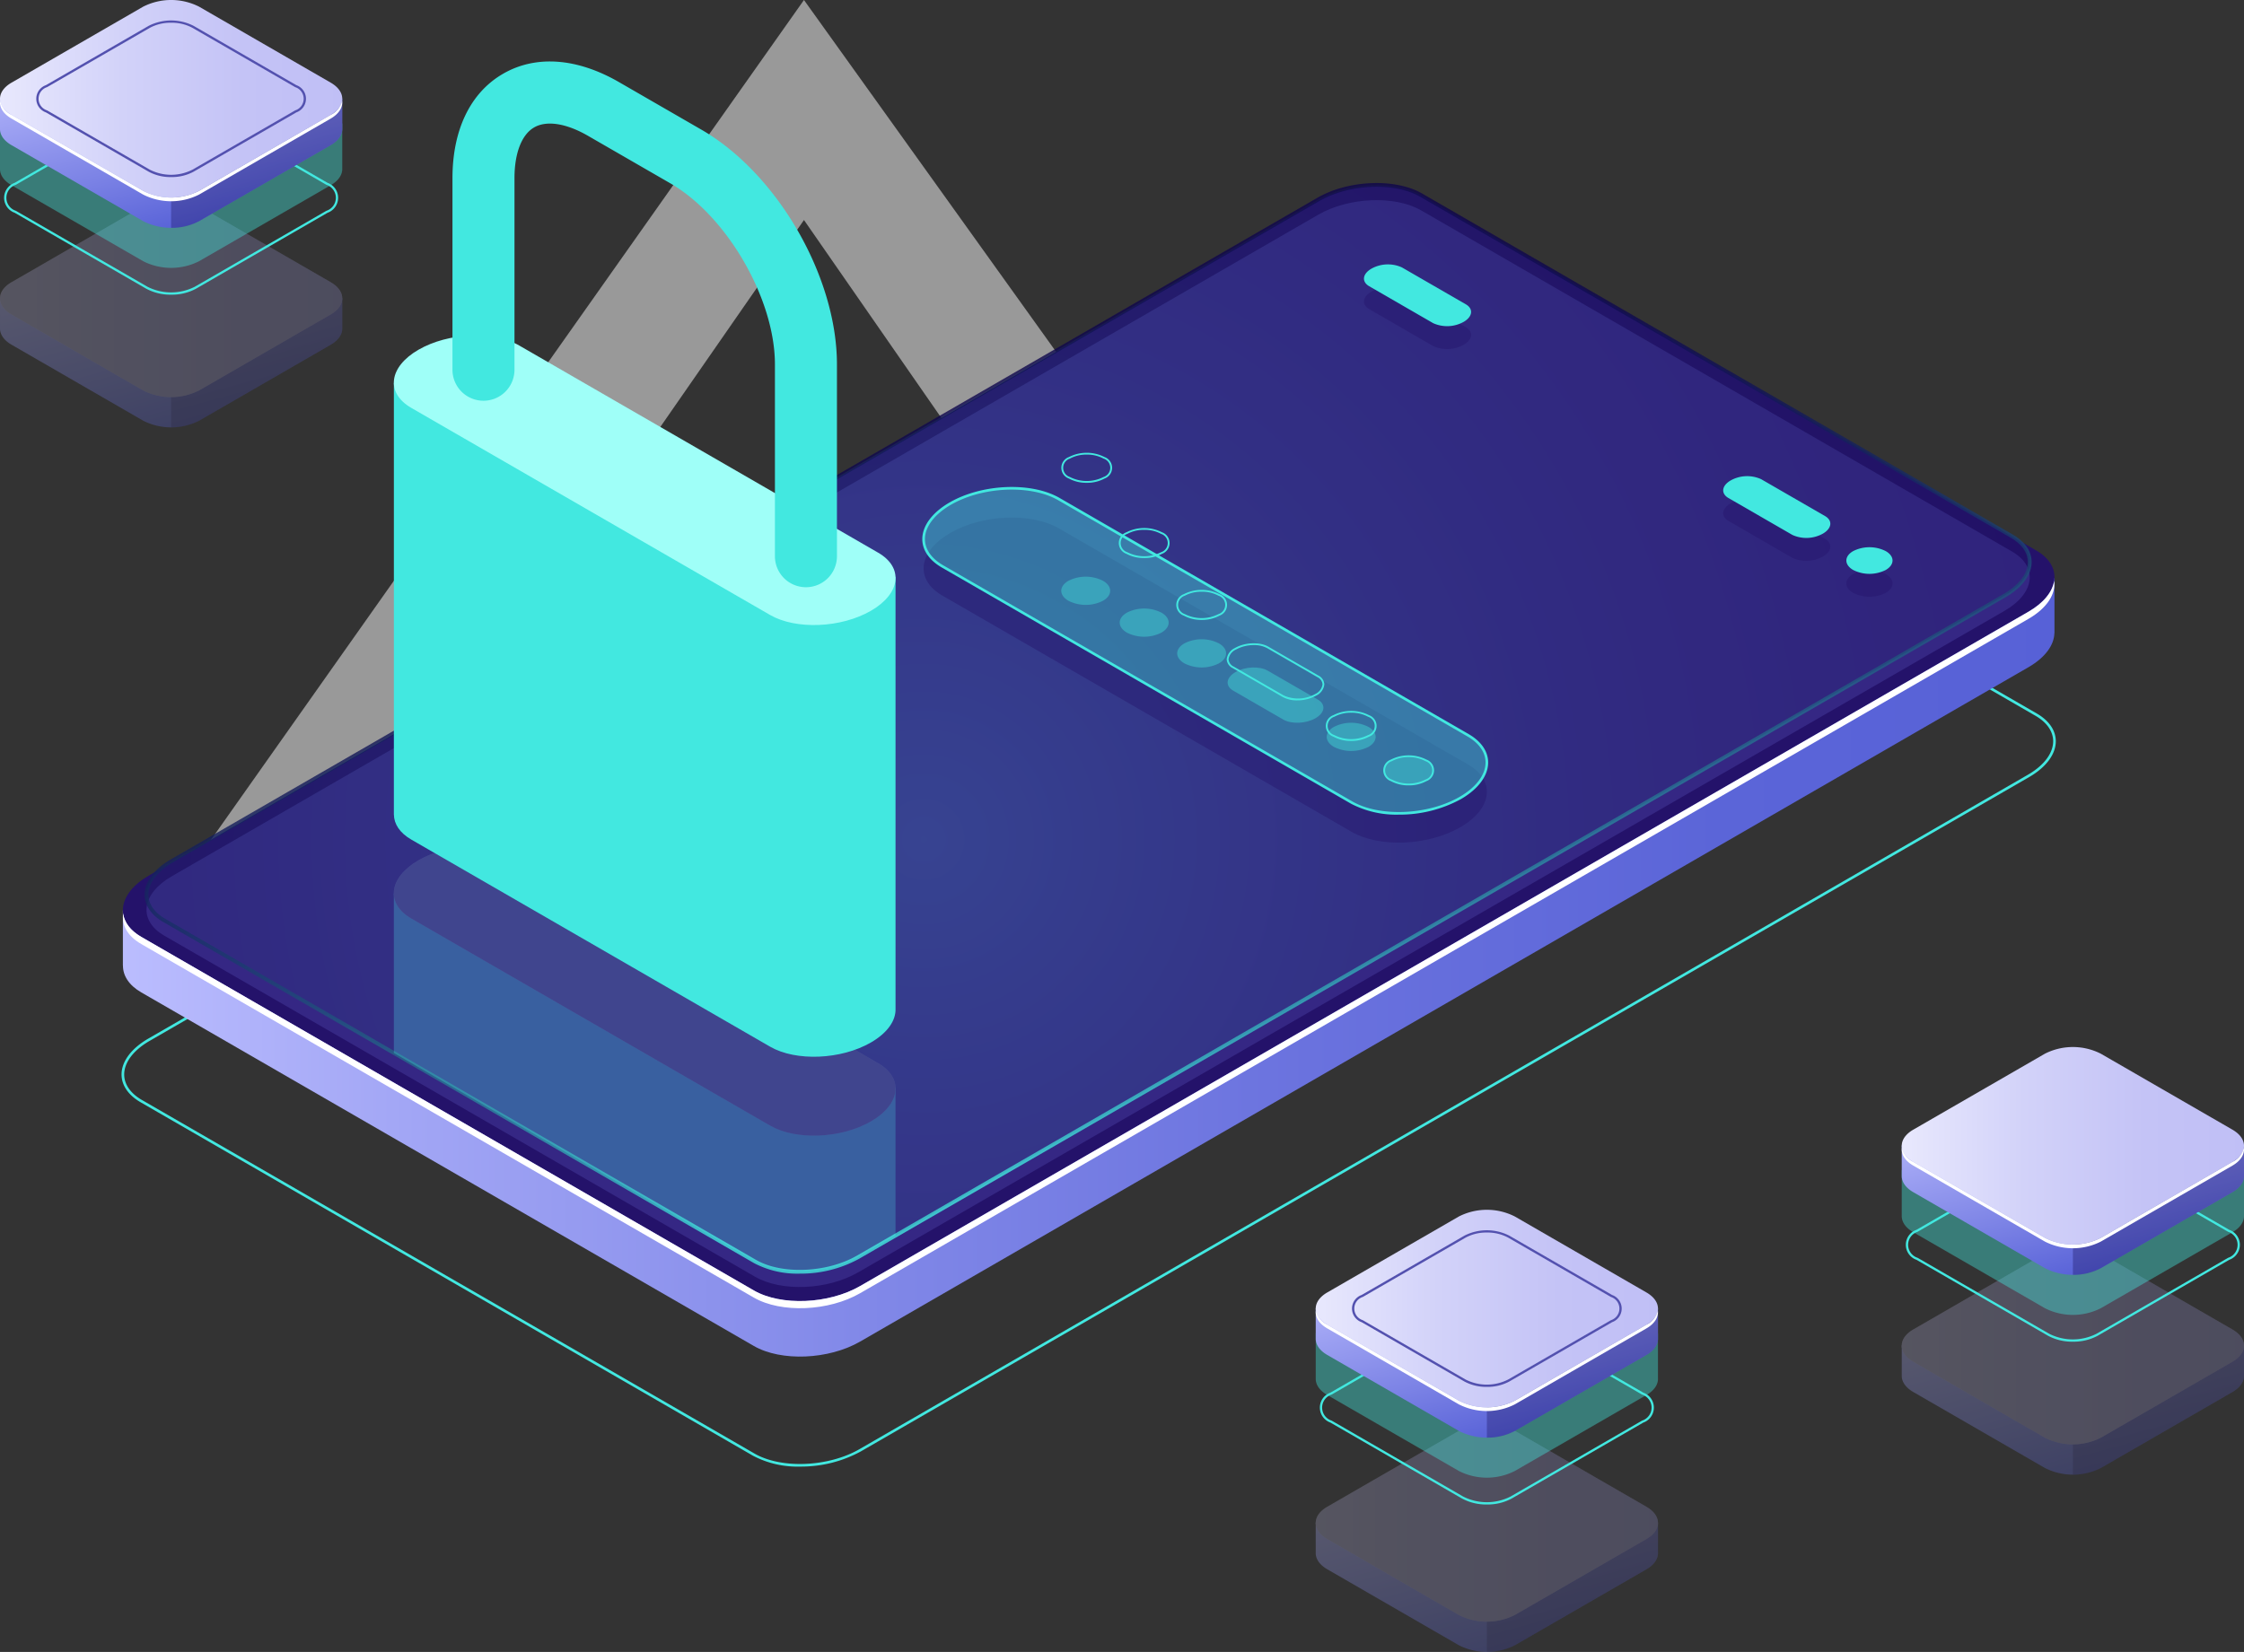 <svg xmlns="http://www.w3.org/2000/svg" xmlns:xlink="http://www.w3.org/1999/xlink" width="524.136" height="385.964" viewBox="0 0 524.136 385.964">
  <rect x="0" y="0" width="524.136" height="385.964" fill="#333333" stroke="none"/>
  <defs>
    <radialGradient id="radial-gradient" cx="0.35" cy="0.602" r="1.391" gradientTransform="translate(0.211) scale(0.577 1)" gradientUnits="objectBoundingBox">
      <stop offset="0" stop-color="#42e8e0"/>
      <stop offset="0.106" stop-color="#36b5bf"/>
      <stop offset="0.22" stop-color="#2c87a0"/>
      <stop offset="0.338" stop-color="#235f86"/>
      <stop offset="0.459" stop-color="#1b3e71"/>
      <stop offset="0.582" stop-color="#162560"/>
      <stop offset="0.711" stop-color="#121355"/>
      <stop offset="0.846" stop-color="#0f084e"/>
      <stop offset="1" stop-color="#0f054c"/>
    </radialGradient>
    <linearGradient id="linear-gradient" y1="0.5" x2="1" y2="0.5" gradientUnits="objectBoundingBox">
      <stop offset="0" stop-color="#bcbeff"/>
      <stop offset="0.151" stop-color="#a2a6f5"/>
      <stop offset="0.387" stop-color="#8188e8"/>
      <stop offset="0.612" stop-color="#6a72de"/>
      <stop offset="0.822" stop-color="#5b65d8"/>
      <stop offset="1" stop-color="#5761d7"/>
    </linearGradient>
    <linearGradient id="linear-gradient-2" x1="0.643" y1="0.828" x2="0.357" y2="0.172" gradientTransform="matrix(1, 0, 0, 1, 0, 0)" xlink:href="#radial-gradient"/>
    <clipPath id="clip-path">
      <path id="Path_695" data-name="Path 695" d="M404.532,354.579,266.548,274.892c-6.156-3.555-5.385-9.764,1.724-13.868L536.1,106.435c7.109-4.1,17.862-4.549,24.019-.995L698.1,185.127c6.156,3.555,5.384,9.764-1.725,13.868L428.552,353.585C421.443,357.689,410.688,358.134,404.532,354.579Z" transform="translate(-262.392 -103.04)" opacity="0.5" fill="url(#radial-gradient)" style="mix-blend-mode: lighten;isolation: isolate"/>
    </clipPath>
    <linearGradient id="linear-gradient-3" x1="0.099" y1="-0.384" x2="0.893" y2="0.768" gradientUnits="objectBoundingBox">
      <stop offset="0" stop-color="#bcbeff"/>
      <stop offset="0.227" stop-color="#aaadf7"/>
      <stop offset="0.68" stop-color="#7b82e5"/>
      <stop offset="1" stop-color="#5761d7"/>
    </linearGradient>
    <linearGradient id="linear-gradient-4" y1="0.5" x2="1" y2="0.5" gradientUnits="objectBoundingBox">
      <stop offset="0" stop-color="#e9e9fd"/>
      <stop offset="0.36" stop-color="#d2d2f9"/>
      <stop offset="0.706" stop-color="#c4c3f6"/>
      <stop offset="1" stop-color="#c0bff6"/>
    </linearGradient>
  </defs>
  <g id="HyarchisFavicon" transform="translate(16.086 -39.498)" opacity="0.5">
    <g id="Group_262" data-name="Group 262" transform="translate(17.498 39.498)">
      <g id="Shape_1_1_">
        <path id="Path_923" data-name="Path 923" d="M157.4,311.594,3.2,221.646,157.4,3.2l154.2,215.233ZM48.174,212.009,157.4,276.257,266.62,212.009,157.4,54.6Z" transform="translate(-3.2 -3.2)" fill="#fff"/>
      </g>
      <g id="Ellipse_2_copy_23_1_" transform="translate(89.948 163.834)">
        <g id="Ellipse_2_copy_23">
          <g id="Group_261" data-name="Group 261">
            <path id="Path_924" data-name="Path 924" d="M70.249,8.3,6,46.849,70.249,82.186,134.5,46.849Z" transform="translate(-6 -8.3)" fill="#fff"/>
          </g>
        </g>
      </g>
    </g>
  </g>
  <g id="Group_226" data-name="Group 226" transform="translate(-1096.373)">
    <g id="Group_185" data-name="Group 185" transform="translate(1124.765 81.574)">
      <path id="Path_686" data-name="Path 686" d="M417.106,388.808a22.3,22.3,0,0,1-10.932-2.51L263.091,303.689c-2.869-1.658-4.45-3.963-4.45-6.493,0-3.034,2.272-6.086,6.231-8.374L537.763,131.268c7.42-4.282,18.694-4.743,25.13-1.029L705.977,212.85c2.869,1.657,4.45,3.962,4.45,6.49,0,3.037-2.272,6.088-6.232,8.376L431.306,385.269A29.188,29.188,0,0,1,417.106,388.808Zm-10.623-3.045c6.267,3.618,17.263,3.155,24.515-1.029L703.887,227.181c3.764-2.173,5.923-5.031,5.923-7.841,0-2.3-1.47-4.414-4.14-5.957L562.585,130.774c-6.268-3.618-17.264-3.155-24.515,1.029L265.181,289.356c-3.764,2.174-5.923,5.031-5.923,7.839,0,2.3,1.47,4.417,4.14,5.959Z" transform="translate(-258.641 -127.729)" fill="#42e8e0"/>
    </g>
    <g id="Group_186" data-name="Group 186" transform="translate(1125.073 43.498)">
      <path id="Path_687" data-name="Path 687" d="M710.008,187.855l-20.553,3.539L562.629,118.172c-6.361-3.674-17.475-3.214-24.822,1.029L295.175,259.283l-36.333,6.257,0,12.881.017,0c-.017,2.348,1.379,4.594,4.279,6.268L406.218,367.3c6.363,3.674,17.477,3.214,24.824-1.029L703.931,208.714c3.955-2.283,5.993-5.2,6.057-7.973l.02,0Z" transform="translate(-258.839 -96.324)" fill="url(#linear-gradient)"/>
      <path id="Path_688" data-name="Path 688" d="M406.218,361.233,263.135,278.624c-6.363-3.674-5.564-10.09,1.783-14.331L537.806,106.739c7.347-4.241,18.461-4.7,24.822-1.029L705.714,188.32c6.361,3.673,5.564,10.09-1.783,14.331L431.042,360.2C423.7,364.446,412.581,364.906,406.218,361.233Z" transform="translate(-258.839 -103.23)" fill="#24126a"/>
      <path id="Path_689" data-name="Path 689" d="M703.928,169.778,431.038,327.331c-7.347,4.241-18.461,4.7-24.824,1.029L263.131,245.751c-2.552-1.473-3.932-3.39-4.22-5.429-.395,2.645.979,5.228,4.22,7.1l143.083,82.609c6.363,3.674,17.477,3.214,24.824-1.029L703.928,171.449c4.4-2.54,6.431-5.859,6-8.9C709.551,165.093,707.532,167.7,703.928,169.778Z" transform="translate(-258.835 -70.357)" fill="#fff"/>
      <path id="Path_690" data-name="Path 690" d="M404.532,356.868,266.548,277.181c-6.156-3.554-5.385-9.764,1.724-13.868L536.1,108.724c7.109-4.1,17.862-4.549,24.019-.995L698.1,187.416c6.156,3.554,5.384,9.764-1.725,13.868L428.552,355.874C421.443,359.977,410.688,360.423,404.532,356.868Z" transform="translate(-256.87 -102.067)" fill="#453c9e" opacity="0.51"/>
    </g>
    <g id="Group_187" data-name="Group 187" transform="translate(1130.151 42.767)">
      <path id="Path_691" data-name="Path 691" d="M415.119,357.568a21.721,21.721,0,0,1-10.651-2.448L266.484,275.432c-2.824-1.63-4.378-3.907-4.378-6.41,0-2.99,2.224-5.991,6.1-8.23L536.035,106.2c7.221-4.172,18.2-4.614,24.465-.995L698.485,184.9c2.824,1.63,4.378,3.907,4.378,6.41,0,2.99-2.224,5.99-6.1,8.229L428.933,354.125A28.391,28.391,0,0,1,415.119,357.568Zm-10.207-3.219c6.024,3.478,16.6,3.032,23.576-.995L696.316,198.765c3.6-2.075,5.659-4.795,5.659-7.459,0-2.173-1.4-4.175-3.934-5.639L560.055,105.98c-6.026-3.48-16.6-3.034-23.574.995L268.652,261.564c-3.6,2.075-5.657,4.795-5.657,7.459,0,2.171,1.4,4.173,3.934,5.639Z" transform="translate(-262.106 -102.76)" opacity="0.8" fill="url(#linear-gradient-2)" style="mix-blend-mode: lighten;isolation: isolate"/>
    </g>
    <g id="Group_189" data-name="Group 189" transform="translate(1130.594 43.201)" opacity="0.3">
      <path id="Path_692" data-name="Path 692" d="M404.532,354.579,266.548,274.892c-6.156-3.555-5.385-9.764,1.724-13.868L536.1,106.435c7.109-4.1,17.862-4.549,24.019-.995L698.1,185.127c6.156,3.555,5.384,9.764-1.725,13.868L428.552,353.585C421.443,357.689,410.688,358.134,404.532,354.579Z" transform="translate(-262.392 -103.04)" opacity="0.5" fill="url(#radial-gradient)" style="mix-blend-mode: lighten;isolation: isolate"/>
      <g id="Group_188" data-name="Group 188" transform="translate(0 0)" clip-path="url(#clip-path)">
        <path id="Path_693" data-name="Path 693" d="M299.565,209.562v100.87l.006,0c.028,2.185,1.357,4.269,4.061,5.831l83.814,48.39c6.032,3.483,16.569,3.046,23.535-.976h0c3.907-2.255,5.859-5.16,5.757-7.889h0V254.9Z" transform="translate(-241.79 -44.004)" fill="#42e8e0"/>
        <path id="Path_694" data-name="Path 694" d="M387.448,267.737l-83.814-48.389c-6.032-3.483-5.277-9.568,1.689-13.588h0c6.966-4.022,17.5-4.459,23.537-.976l83.814,48.389c6.032,3.483,5.275,9.568-1.691,13.59h0C404.017,270.783,393.48,271.22,387.448,267.737Z" transform="translate(-241.792 -47.956)" fill="#9ffff8"/>
      </g>
    </g>
    <path id="Path_696" data-name="Path 696" d="M387.448,267.737l-83.814-48.389c-6.032-3.483-5.277-9.568,1.689-13.588h0c6.966-4.022,17.5-4.459,23.537-.976l83.814,48.389c6.032,3.483,5.275,9.568-1.691,13.59h0C404.017,270.783,393.48,271.22,387.448,267.737Z" transform="translate(888.803 -4.754)" fill="#24126a" opacity="0.4"/>
    <g id="Group_191" data-name="Group 191" transform="translate(1188.365 14.363)">
      <path id="Path_697" data-name="Path 697" d="M299.565,132.8v100.87l.006,0c.028,2.187,1.357,4.271,4.061,5.831l83.814,48.39c6.032,3.483,16.569,3.046,23.535-.976h0c3.907-2.255,5.859-5.158,5.757-7.889h0V178.139Z" transform="translate(-299.56 -57.706)" fill="#42e8e0"/>
      <path id="Path_698" data-name="Path 698" d="M387.448,190.98l-83.814-48.39c-6.032-3.483-5.277-9.566,1.689-13.588h0c6.966-4.022,17.5-4.459,23.537-.976l83.814,48.39c6.032,3.483,5.275,9.566-1.691,13.588h0C404.017,194.026,393.48,194.463,387.448,190.98Z" transform="translate(-299.562 -61.657)" fill="#9ffff8"/>
      <g id="Group_190" data-name="Group 190" transform="translate(13.69 0)">
        <path id="Path_699" data-name="Path 699" d="M390.933,207.32a7.243,7.243,0,0,1-7.244-7.243V155.259c0-15.284-11.183-34.654-24.421-42.3l-19.233-11.1c-5.081-2.934-9.669-3.649-12.586-1.966s-4.593,6.016-4.593,11.882v44.817a7.243,7.243,0,0,1-14.485,0V111.774c0-11.346,4.2-20.02,11.834-24.426s17.247-3.708,27.074,1.965l19.232,11.1c17.757,10.252,31.665,34.342,31.665,54.843v44.819A7.242,7.242,0,0,1,390.933,207.32Z" transform="translate(-308.37 -84.485)" fill="#42e8e0"/>
      </g>
    </g>
    <g id="Group_193" data-name="Group 193" transform="translate(1311.798 105.786)">
      <path id="Path_700" data-name="Path 700" d="M479.128,226.461l-95.556-55.168c-6.507-3.758-5.692-10.32,1.823-14.659h0c7.515-4.338,18.882-4.809,25.39-1.052l95.556,55.17c6.508,3.757,5.692,10.32-1.823,14.658h0C497,229.748,485.636,230.219,479.128,226.461Z" transform="translate(-378.871 -137.911)" fill="#24126a" opacity="0.4"/>
      <path id="Path_701" data-name="Path 701" d="M479.128,222.06l-95.556-55.168c-6.507-3.758-5.692-10.321,1.823-14.659h0c7.515-4.338,18.882-4.81,25.39-1.052l95.556,55.168c6.508,3.758,5.692,10.32-1.823,14.659h0C497,225.346,485.636,225.817,479.128,222.06Z" transform="translate(-378.871 -140.35)" fill="#42e8e0" opacity="0.4"/>
      <path id="Path_702" data-name="Path 702" d="M490.262,225a22.794,22.794,0,0,1-11.178-2.569l-95.556-55.17c-2.931-1.693-4.548-4.047-4.548-6.632,0-3.1,2.322-6.223,6.371-8.561,7.588-4.381,19.115-4.854,25.7-1.052L506.6,206.188c2.933,1.694,4.548,4.05,4.548,6.635,0,3.1-2.322,6.221-6.371,8.559A29.86,29.86,0,0,1,490.262,225Zm-10.87-3.1c6.413,3.7,17.665,3.233,25.082-1.052,3.851-2.224,6.061-5.149,6.061-8.024,0-2.356-1.5-4.523-4.238-6.1l-95.556-55.168c-6.41-3.7-17.662-3.23-25.082,1.051-3.853,2.226-6.061,5.151-6.061,8.027,0,2.353,1.506,4.52,4.24,6.1Z" transform="translate(-378.981 -140.457)" fill="#42e8e0"/>
      <g id="Group_192" data-name="Group 192" transform="translate(32.456 0)">
        <path id="Path_703" data-name="Path 703" d="M458.149,194.557a8.926,8.926,0,0,1-8.079,0c-2.232-1.288-2.232-3.376,0-4.664a8.926,8.926,0,0,1,8.079,0C460.379,191.181,460.379,193.27,458.149,194.557Z" transform="translate(-372.967 -118.025)" fill="#42e8e0" opacity="0.4"/>
        <path id="Path_704" data-name="Path 704" d="M454.186,195.808a8.483,8.483,0,0,1-4.148-.99,2.671,2.671,0,0,1,0-5.037,9.185,9.185,0,0,1,8.295,0,2.671,2.671,0,0,1,0,5.037A8.477,8.477,0,0,1,454.186,195.808Zm0-6.593a8.036,8.036,0,0,0-3.932.939,2.253,2.253,0,0,0,0,4.291,8.689,8.689,0,0,0,7.864,0,2.253,2.253,0,0,0,0-4.291A8.04,8.04,0,0,0,454.186,189.215Z" transform="translate(-373.044 -118.1)" fill="#42e8e0"/>
        <path id="Path_705" data-name="Path 705" d="M449.511,189.525a8.926,8.926,0,0,1-8.079,0c-2.23-1.287-2.23-3.376,0-4.664a8.925,8.925,0,0,1,8.079,0C451.743,186.149,451.743,188.238,449.511,189.525Z" transform="translate(-377.753 -120.814)" fill="#42e8e0" opacity="0.4"/>
        <path id="Path_706" data-name="Path 706" d="M445.55,189.129a8.479,8.479,0,0,1-4.148-.99,2.671,2.671,0,0,1,0-5.037,9.176,9.176,0,0,1,8.295,0,2.671,2.671,0,0,1,0,5.037h0A8.481,8.481,0,0,1,445.55,189.129Zm0-6.595a8.023,8.023,0,0,0-3.932.94,2.252,2.252,0,0,0,0,4.29,8.7,8.7,0,0,0,7.863,0h0a2.252,2.252,0,0,0,0-4.29A8.019,8.019,0,0,0,445.549,182.534Z" transform="translate(-377.83 -121.803)" fill="#42e8e0"/>
        <path id="Path_707" data-name="Path 707" d="M423.078,170.936a8.5,8.5,0,0,1-4.148-.99,2.673,2.673,0,0,1,0-5.039,9.2,9.2,0,0,1,8.295,0,2.672,2.672,0,0,1,0,5.039h0A8.49,8.49,0,0,1,423.078,170.936Zm0-6.593a8.048,8.048,0,0,0-3.932.937,2.254,2.254,0,0,0,0,4.293,8.7,8.7,0,0,0,7.864,0h0a2.254,2.254,0,0,0,0-4.293A8.056,8.056,0,0,0,423.078,164.343Z" transform="translate(-390.284 -131.884)" fill="#42e8e0"/>
        <path id="Path_708" data-name="Path 708" d="M427.04,176.97a8.926,8.926,0,0,1-8.079,0c-2.23-1.288-2.232-3.377,0-4.664a8.926,8.926,0,0,1,8.079,0C429.271,173.592,429.271,175.681,427.04,176.97Z" transform="translate(-390.207 -127.772)" fill="#42e8e0" opacity="0.4"/>
        <path id="Path_709" data-name="Path 709" d="M414.442,161.636a8.5,8.5,0,0,1-4.148-.988,2.672,2.672,0,0,1,0-5.039,9.185,9.185,0,0,1,8.295,0,2.672,2.672,0,0,1,0,5.039A8.494,8.494,0,0,1,414.442,161.636Zm0-6.593a8.013,8.013,0,0,0-3.931.94,2.252,2.252,0,0,0,0,4.29,8.685,8.685,0,0,0,7.863,0h0a2.252,2.252,0,0,0,0-4.29A8.014,8.014,0,0,0,414.441,155.043Z" transform="translate(-395.07 -137.038)" fill="#42e8e0"/>
        <path id="Path_710" data-name="Path 710" d="M418.4,172.349a8.929,8.929,0,0,1-8.08,0c-2.23-1.287-2.23-3.376,0-4.664a8.935,8.935,0,0,1,8.079,0C420.635,168.974,420.635,171.062,418.4,172.349Z" transform="translate(-394.994 -130.332)" fill="#42e8e0" opacity="0.4"/>
        <path id="Path_711" data-name="Path 711" d="M405.805,150.326a8.5,8.5,0,0,1-4.148-.99,2.671,2.671,0,0,1,0-5.037,9.176,9.176,0,0,1,8.295,0,2.671,2.671,0,0,1,0,5.037h0A8.49,8.49,0,0,1,405.805,150.326Zm0-6.593a8.035,8.035,0,0,0-3.932.939,2.253,2.253,0,0,0,0,4.291,8.7,8.7,0,0,0,7.864,0h0a2.253,2.253,0,0,0,0-4.291A8.039,8.039,0,0,0,405.805,143.733Z" transform="translate(-399.857 -143.308)" fill="#42e8e0"/>
        <path id="Path_712" data-name="Path 712" d="M409.617,167.563a8.935,8.935,0,0,1-8.079,0c-2.232-1.288-2.232-3.377,0-4.664a8.929,8.929,0,0,1,8.08,0C411.847,164.185,411.847,166.274,409.617,167.563Z" transform="translate(-399.864 -132.986)" fill="#42e8e0" opacity="0.4"/>
        <path id="Path_713" data-name="Path 713" d="M434.25,176.337l11.686,6.747c1.932,1.116,1.689,3.063-.541,4.352h0c-2.232,1.288-5.606,1.428-7.538.312L426.171,181c-1.932-1.116-1.691-3.063.541-4.352h0C428.942,175.361,432.318,175.221,434.25,176.337Z" transform="translate(-386.007 -125.42)" fill="#42e8e0" opacity="0.4"/>
        <path id="Path_714" data-name="Path 714" d="M441.207,185.285a6.909,6.909,0,0,1-3.382-.777l-11.686-6.748a2.456,2.456,0,0,1-1.411-2.075,3.325,3.325,0,0,1,1.952-2.65c2.289-1.32,5.765-1.459,7.754-.312l11.686,6.748a2.451,2.451,0,0,1,1.411,2.076,3.325,3.325,0,0,1-1.952,2.648A8.994,8.994,0,0,1,441.207,185.285Zm-10.152-12.915a8.567,8.567,0,0,0-4.159,1.038,2.921,2.921,0,0,0-1.738,2.277,2.044,2.044,0,0,0,1.2,1.7l11.686,6.748a8.147,8.147,0,0,0,7.322-.314,2.921,2.921,0,0,0,1.739-2.274,2.05,2.05,0,0,0-1.2-1.7l-11.686-6.748A6.463,6.463,0,0,0,431.055,172.369Z" transform="translate(-386.084 -127.436)" fill="#42e8e0"/>
      </g>
    </g>
    <g id="Group_217" data-name="Group 217" transform="translate(1096.373 46.626)" opacity="0.3">
      <path id="Path_742" data-name="Path 742" d="M320.315,127.643v-6.966l-1.927-1.071c-.544,3.287-4.412,5.452-7.648,5.9l-22.028,12.883-9.614,3.471-30.686-15.836.709-.409c-2.622-1.225-4.035-4.029-5.454-6.585l-2.066,1.232-1.228.345v7.145h0c0,1.365.9,2.729,2.7,3.767l30.744,17.751a14.45,14.45,0,0,0,13.055,0l30.744-17.749c1.77-1.023,2.67-2.361,2.7-3.7,0-.059,0-.12,0-.179Z" transform="translate(-240.373 -97.601)" fill="url(#linear-gradient-3)"/>
      <path id="Path_743" data-name="Path 743" d="M296.487,125.272l-22.028,12.883-8.368,3.021v9.418a13.358,13.358,0,0,0,6.528-1.559l30.744-17.749c1.77-1.023,2.67-2.361,2.7-3.7,0-.059,0-.12,0-.179l0,0V120.44l-1.761-.979h-.185C303.516,122.7,299.691,124.826,296.487,125.272Z" transform="translate(-226.12 -97.364)" fill="#0f054c" opacity="0.3"/>
      <g id="Group_215" data-name="Group 215" transform="translate(0 0)">
        <path id="Path_744" data-name="Path 744" d="M273.816,149.838l-30.744-17.749c-3.6-2.078-3.6-5.46,0-7.538L273.815,106.8a14.453,14.453,0,0,1,13.057,0l30.744,17.749c3.6,2.078,3.6,5.46,0,7.538l-30.744,17.749A14.44,14.44,0,0,1,273.816,149.838Z" transform="translate(-240.373 -105.243)" fill="url(#linear-gradient-4)"/>
      </g>
      <g id="Group_216" data-name="Group 216" transform="translate(0 0)" opacity="0.3">
        <path id="Path_745" data-name="Path 745" d="M273.816,149.838l-30.744-17.749c-3.6-2.078-3.6-5.46,0-7.538L273.815,106.8a14.453,14.453,0,0,1,13.057,0l30.744,17.749c3.6,2.078,3.6,5.46,0,7.538l-30.744,17.749A14.44,14.44,0,0,1,273.816,149.838Z" transform="translate(-240.373 -105.243)" fill="#0f054c"/>
      </g>
    </g>
    <g id="Group_225" data-name="Group 225" transform="translate(1096.373)">
      <g id="Group_224" data-name="Group 224" transform="translate(0 0)">
        <path id="Path_746" data-name="Path 746" d="M280,135.682a11.857,11.857,0,0,1-5.794-1.383L243.466,116.55a3.714,3.714,0,0,1,0-7L274.207,91.8a12.823,12.823,0,0,1,11.588,0l30.744,17.749a3.715,3.715,0,0,1,0,7L285.8,134.3A11.853,11.853,0,0,1,280,135.682Zm0-44.738a11.284,11.284,0,0,0-5.524,1.321l-30.744,17.749a3.189,3.189,0,0,0,0,6.068l30.744,17.749a12.221,12.221,0,0,0,11.052,0l30.742-17.749a3.189,3.189,0,0,0,0-6.068L285.528,92.265A11.309,11.309,0,0,0,280,90.944Z" transform="translate(-240.032 -66.836)" fill="#42e8e0"/>
        <g id="Group_223" data-name="Group 223">
          <path id="Path_747" data-name="Path 747" d="M320.315,104.935V94.406l-1.927-1.071c-.544,3.287-4.412,5.452-7.648,5.9l-22.028,12.883-9.614,3.471L248.411,99.756l.709-.409c-2.622-1.225-4.035-4.029-5.454-6.585L241.6,93.994l-1.228.345v10.705h0c0,1.365.9,2.731,2.7,3.769l30.744,17.751a14.45,14.45,0,0,0,13.055,0l30.744-17.749c1.77-1.023,2.67-2.361,2.7-3.7,0-.059,0-.12,0-.179Z" transform="translate(-240.373 -65.534)" fill="#42e8e0" opacity="0.4"/>
          <g id="Group_222" data-name="Group 222">
            <g id="Group_221" data-name="Group 221">
              <path id="Path_748" data-name="Path 748" d="M320.315,97.643V90.677l-1.927-1.071c-.544,3.287-4.412,5.452-7.648,5.9l-22.028,12.883-9.614,3.471L248.411,96.027l.709-.409c-2.622-1.225-4.035-4.029-5.454-6.585L241.6,90.265l-1.228.345v7.145h0c0,1.365.9,2.729,2.7,3.767l30.744,17.751a14.45,14.45,0,0,0,13.055,0l30.744-17.749c1.77-1.023,2.67-2.361,2.7-3.7,0-.059,0-.12,0-.179Z" transform="translate(-240.373 -67.601)" fill="url(#linear-gradient-3)"/>
              <path id="Path_749" data-name="Path 749" d="M296.487,95.272l-22.028,12.883-8.368,3.021v9.419a13.359,13.359,0,0,0,6.528-1.559l30.744-17.749c1.77-1.023,2.67-2.361,2.7-3.7,0-.059,0-.12,0-.179l0,0V90.44l-1.761-.979h-.185C303.516,92.7,299.691,94.826,296.487,95.272Z" transform="translate(-226.12 -67.364)" fill="#0f054c" opacity="0.3"/>
              <g id="Group_218" data-name="Group 218">
                <path id="Path_750" data-name="Path 750" d="M273.816,119.838l-30.744-17.749c-3.6-2.078-3.6-5.46,0-7.538L273.815,76.8a14.453,14.453,0,0,1,13.057,0l30.744,17.749c3.6,2.078,3.6,5.46,0,7.538l-30.744,17.749A14.44,14.44,0,0,1,273.816,119.838Z" transform="translate(-240.373 -75.243)" fill="url(#linear-gradient-4)"/>
              </g>
              <g id="Group_219" data-name="Group 219" transform="translate(8.474 4.783)">
                <path id="Path_751" data-name="Path 751" d="M277.323,114.909a10.707,10.707,0,0,1-5.235-1.25h0L248.069,99.793a3.373,3.373,0,0,1,0-6.357l24.019-13.868a11.608,11.608,0,0,1,10.469,0l24.019,13.868a3.374,3.374,0,0,1,0,6.357l-24.019,13.867A10.7,10.7,0,0,1,277.323,114.909Zm0-36.058a10.154,10.154,0,0,0-4.964,1.184L248.338,93.9a2.848,2.848,0,0,0,0,5.423l24.02,13.865a10.97,10.97,0,0,0,9.93,0l24.019-13.865a2.849,2.849,0,0,0,0-5.423L282.288,80.036A10.171,10.171,0,0,0,277.321,78.851Z" transform="translate(-245.825 -78.321)" fill="#5351af"/>
              </g>
              <g id="Group_220" data-name="Group 220" transform="translate(0.002 23.51)">
                <path id="Path_752" data-name="Path 752" d="M317.615,93.705l-30.744,17.749a14.44,14.44,0,0,1-13.055,0L243.072,93.705A4.853,4.853,0,0,1,240.4,90.37c-.211,1.506.676,3.054,2.667,4.2l30.744,17.751a14.45,14.45,0,0,0,13.055,0l30.744-17.749c1.989-1.15,2.878-2.7,2.667-4.2A4.848,4.848,0,0,1,317.615,93.705Z" transform="translate(-240.374 -90.37)" fill="#fff"/>
              </g>
            </g>
          </g>
        </g>
      </g>
    </g>
    <path id="Path_717" data-name="Path 717" d="M454.213,119.139l14.931,8.62c1.825,1.054,1.595,2.892-.511,4.109h0a7.912,7.912,0,0,1-7.115.3l-14.931-8.621c-1.823-1.052-1.595-2.892.511-4.108h0A7.9,7.9,0,0,1,454.213,119.139Z" transform="translate(969.603 -51.31)" fill="#24126a" opacity="0.4"/>
    <path id="Path_720" data-name="Path 720" d="M454.213,115.694l14.931,8.621c1.825,1.052,1.595,2.892-.511,4.108h0a7.912,7.912,0,0,1-7.115.3L446.587,120.1c-1.823-1.052-1.595-2.892.511-4.108h0A7.912,7.912,0,0,1,454.213,115.694Z" transform="translate(969.603 -53.219)" fill="#42e8e0"/>
    <path id="Path_715" data-name="Path 715" d="M527.057,166.263a8.431,8.431,0,0,1-7.626,0c-2.106-1.217-2.106-3.188,0-4.4a8.431,8.431,0,0,1,7.626,0C529.163,163.075,529.163,165.046,527.057,166.263Z" transform="translate(1009.78 -27.746)" fill="#24126a" opacity="0.4"/>
    <path id="Path_716" data-name="Path 716" d="M508.2,150.971l14.931,8.621c1.823,1.052,1.595,2.892-.511,4.108h0a7.907,7.907,0,0,1-7.115.3l-14.931-8.62c-1.825-1.054-1.595-2.892.511-4.109h0A7.912,7.912,0,0,1,508.2,150.971Z" transform="translate(999.523 -33.668)" fill="#24126a" opacity="0.4"/>
    <path id="Path_718" data-name="Path 718" d="M527.057,162.819a8.431,8.431,0,0,1-7.626,0c-2.106-1.217-2.106-3.188,0-4.4a8.431,8.431,0,0,1,7.626,0C529.163,159.631,529.163,161.6,527.057,162.819Z" transform="translate(1009.78 -29.655)" fill="#42e8e0"/>
    <path id="Path_719" data-name="Path 719" d="M508.2,147.529l14.931,8.62c1.823,1.052,1.595,2.892-.511,4.108h0a7.9,7.9,0,0,1-7.115.3l-14.931-8.62c-1.825-1.054-1.595-2.892.511-4.109h0A7.907,7.907,0,0,1,508.2,147.529Z" transform="translate(999.523 -35.576)" fill="#42e8e0"/>
    <g id="Group_196" data-name="Group 196" transform="translate(1540.568 291.31)" opacity="0.3">
      <path id="Path_721" data-name="Path 721" d="M606.116,285.076V278.11l-1.926-1.071c-.544,3.287-4.414,5.452-7.648,5.9l-22.029,12.883L564.9,299.3,534.213,283.46l.709-.409c-2.623-1.225-4.036-4.029-5.454-6.585L527.4,277.7l-1.226.345v7.143h0c0,1.366.9,2.731,2.7,3.769l30.744,17.751a14.45,14.45,0,0,0,13.055,0l30.742-17.749c1.772-1.023,2.67-2.361,2.7-3.7,0-.059,0-.12,0-.179Z" transform="translate(-526.175 -255.034)" fill="url(#linear-gradient-3)"/>
      <path id="Path_722" data-name="Path 722" d="M582.289,282.705l-22.029,12.883-8.366,3.021v9.418a13.359,13.359,0,0,0,6.528-1.559l30.742-17.749c1.772-1.023,2.67-2.361,2.7-3.7,0-.059,0-.12,0-.179l0,0v-6.966l-1.761-.979h-.183C589.318,280.13,585.493,282.259,582.289,282.705Z" transform="translate(-511.922 -254.797)" fill="#0f054c" opacity="0.3"/>
      <g id="Group_194" data-name="Group 194" transform="translate(0 0)">
        <path id="Path_723" data-name="Path 723" d="M559.618,307.271l-30.744-17.749c-3.6-2.078-3.6-5.46,0-7.538l30.742-17.749a14.453,14.453,0,0,1,13.057,0l30.742,17.749c3.6,2.078,3.6,5.46,0,7.538l-30.742,17.749A14.44,14.44,0,0,1,559.618,307.271Z" transform="translate(-526.175 -262.676)" fill="url(#linear-gradient-4)"/>
      </g>
      <g id="Group_195" data-name="Group 195" transform="translate(0 0)" opacity="0.3">
        <path id="Path_724" data-name="Path 724" d="M559.618,307.271l-30.744-17.749c-3.6-2.078-3.6-5.46,0-7.538l30.742-17.749a14.453,14.453,0,0,1,13.057,0l30.742,17.749c3.6,2.078,3.6,5.46,0,7.538l-30.742,17.749A14.44,14.44,0,0,1,559.618,307.271Z" transform="translate(-526.175 -262.676)" fill="#0f054c"/>
      </g>
    </g>
    <g id="Group_203" data-name="Group 203" transform="translate(1540.568 244.623)">
      <g id="Group_202" data-name="Group 202" transform="translate(0 0)">
        <path id="Path_725" data-name="Path 725" d="M565.8,293.077a11.841,11.841,0,0,1-5.794-1.385l-30.744-17.749a3.713,3.713,0,0,1,0-7l30.742-17.749a12.833,12.833,0,0,1,11.588,0l30.744,17.749a3.713,3.713,0,0,1,0,7L571.6,291.692A11.841,11.841,0,0,1,565.8,293.077Zm0-44.736a11.3,11.3,0,0,0-5.525,1.318l-30.742,17.749a3.19,3.19,0,0,0,0,6.069l30.744,17.749a12.218,12.218,0,0,0,11.05,0l30.744-17.749a3.191,3.191,0,0,0,0-6.069l-30.744-17.749A11.294,11.294,0,0,0,565.8,248.34Z" transform="translate(-525.834 -224.229)" fill="#42e8e0"/>
        <g id="Group_201" data-name="Group 201">
          <path id="Path_726" data-name="Path 726" d="M606.116,262.328V251.8l-1.926-1.072c-.544,3.289-4.414,5.454-7.648,5.9l-22.029,12.881-9.613,3.472-30.686-15.836.709-.409c-2.623-1.226-4.036-4.028-5.454-6.585L527.4,251.39l-1.226.345V262.44h0c0,1.365.9,2.729,2.7,3.769l30.744,17.749a14.44,14.44,0,0,0,13.055,0l30.742-17.749c1.772-1.021,2.67-2.359,2.7-3.7,0-.059,0-.12,0-.18Z" transform="translate(-526.175 -222.928)" fill="#42e8e0" opacity="0.4"/>
          <g id="Group_200" data-name="Group 200">
            <g id="Group_199" data-name="Group 199">
              <path id="Path_727" data-name="Path 727" d="M606.116,255.037v-6.964L604.19,247c-.544,3.287-4.414,5.452-7.648,5.9l-22.029,12.881-9.613,3.472-30.686-15.836.709-.41c-2.623-1.225-4.036-4.027-5.454-6.584L527.4,247.66l-1.226.345v7.143h0c0,1.365.9,2.731,2.7,3.769l30.744,17.751a14.45,14.45,0,0,0,13.055,0l30.742-17.751c1.772-1.021,2.67-2.359,2.7-3.7,0-.059,0-.12,0-.179Z" transform="translate(-526.175 -224.995)" fill="url(#linear-gradient-3)"/>
              <path id="Path_728" data-name="Path 728" d="M582.289,252.667l-22.029,12.881-8.366,3.023v9.417a13.359,13.359,0,0,0,6.528-1.557l30.742-17.751c1.772-1.021,2.67-2.359,2.7-3.7,0-.059,0-.12,0-.179h0v-6.964l-1.759-.979h-.185C589.318,250.09,585.493,252.221,582.289,252.667Z" transform="translate(-511.922 -224.757)" fill="#0f054c" opacity="0.3"/>
              <g id="Group_197" data-name="Group 197">
                <path id="Path_729" data-name="Path 729" d="M559.618,277.233l-30.744-17.749c-3.6-2.078-3.6-5.46,0-7.538L559.617,234.2a14.448,14.448,0,0,1,13.057,0l30.742,17.749c3.6,2.078,3.6,5.46,0,7.538l-30.742,17.749A14.45,14.45,0,0,1,559.618,277.233Z" transform="translate(-526.175 -232.637)" fill="url(#linear-gradient-4)"/>
              </g>
              <g id="Group_198" data-name="Group 198" transform="translate(0.002 23.511)">
                <path id="Path_730" data-name="Path 730" d="M603.415,251.1l-30.742,17.749a14.45,14.45,0,0,1-13.055,0L528.874,251.1a4.854,4.854,0,0,1-2.667-3.335c-.211,1.506.676,3.054,2.667,4.2l30.744,17.751a14.45,14.45,0,0,0,13.055,0l30.742-17.751c1.991-1.149,2.878-2.7,2.667-4.2A4.844,4.844,0,0,1,603.415,251.1Z" transform="translate(-526.176 -247.765)" fill="#fff"/>
              </g>
            </g>
          </g>
        </g>
      </g>
    </g>
    <g id="Group_206" data-name="Group 206" transform="translate(1403.691 332.733)" opacity="0.3">
      <path id="Path_731" data-name="Path 731" d="M518.047,311.728v-6.966l-1.926-1.071c-.544,3.287-4.414,5.454-7.648,5.9l-22.029,12.883-9.613,3.471-30.686-15.836.709-.409c-2.624-1.225-4.036-4.029-5.454-6.584l-2.066,1.231-1.228.345v7.143h0c0,1.366.9,2.731,2.7,3.769l30.744,17.751a14.45,14.45,0,0,0,13.055,0l30.744-17.749c1.77-1.023,2.67-2.361,2.7-3.7,0-.059,0-.12,0-.179Z" transform="translate(-438.106 -281.685)" fill="url(#linear-gradient-3)"/>
      <path id="Path_732" data-name="Path 732" d="M494.22,309.357,472.19,322.24l-8.366,3.021v9.418a13.342,13.342,0,0,0,6.528-1.559L501.1,315.372c1.77-1.023,2.67-2.361,2.7-3.7,0-.059,0-.12,0-.179l0,0v-6.966l-1.759-.979h-.185C501.249,306.782,497.424,308.911,494.22,309.357Z" transform="translate(-423.853 -281.449)" fill="#0f054c" opacity="0.3"/>
      <g id="Group_204" data-name="Group 204" transform="translate(0 0)">
        <path id="Path_733" data-name="Path 733" d="M471.549,333.923l-30.744-17.749c-3.6-2.078-3.6-5.46,0-7.538l30.742-17.749a14.453,14.453,0,0,1,13.057,0l30.742,17.749c3.6,2.08,3.6,5.46,0,7.538L484.6,333.923A14.44,14.44,0,0,1,471.549,333.923Z" transform="translate(-438.106 -289.328)" fill="url(#linear-gradient-4)"/>
      </g>
      <g id="Group_205" data-name="Group 205" transform="translate(0 0)" opacity="0.3">
        <path id="Path_734" data-name="Path 734" d="M471.549,333.923l-30.744-17.749c-3.6-2.078-3.6-5.46,0-7.538l30.742-17.749a14.453,14.453,0,0,1,13.057,0l30.742,17.749c3.6,2.08,3.6,5.46,0,7.538L484.6,333.923A14.44,14.44,0,0,1,471.549,333.923Z" transform="translate(-438.106 -289.328)" fill="#0f054c"/>
      </g>
    </g>
    <g id="Group_214" data-name="Group 214" transform="translate(1403.691 282.658)">
      <g id="Group_213" data-name="Group 213" transform="translate(0 0)">
        <path id="Path_735" data-name="Path 735" d="M477.736,317.549a11.857,11.857,0,0,1-5.794-1.383L441.2,298.415a3.715,3.715,0,0,1,0-7l30.744-17.749a12.842,12.842,0,0,1,11.588,0l30.744,17.751a3.715,3.715,0,0,1,0,7L483.53,316.165A11.857,11.857,0,0,1,477.736,317.549Zm-5.525-1.851a12.218,12.218,0,0,0,11.05,0L514,297.949a3.189,3.189,0,0,0,0-6.068L483.259,274.13a12.218,12.218,0,0,0-11.05,0l-30.742,17.749a3.189,3.189,0,0,0,0,6.068Z" transform="translate(-437.765 -248.701)" fill="#42e8e0"/>
        <g id="Group_212" data-name="Group 212">
          <path id="Path_736" data-name="Path 736" d="M518.047,286.8V276.273l-1.926-1.071c-.544,3.287-4.414,5.452-7.648,5.9l-22.029,12.883-9.613,3.471-30.686-15.836.709-.409c-2.624-1.226-4.036-4.029-5.454-6.585l-2.066,1.232-1.228.345v10.705h0c0,1.365.9,2.731,2.7,3.769l30.744,17.751a14.45,14.45,0,0,0,13.055,0l30.744-17.751c1.77-1.021,2.67-2.359,2.7-3.7,0-.059,0-.12,0-.18Z" transform="translate(-438.106 -247.4)" fill="#42e8e0" opacity="0.4"/>
          <g id="Group_211" data-name="Group 211">
            <g id="Group_210" data-name="Group 210">
              <path id="Path_737" data-name="Path 737" d="M518.047,279.51v-6.966l-1.926-1.071c-.544,3.287-4.414,5.452-7.648,5.9l-22.029,12.881-9.613,3.472-30.686-15.836.709-.409c-2.624-1.225-4.036-4.029-5.454-6.585l-2.066,1.232-1.228.345v7.143h0c0,1.365.9,2.731,2.7,3.769l30.744,17.751a14.45,14.45,0,0,0,13.055,0l30.744-17.751c1.77-1.021,2.67-2.359,2.7-3.7,0-.059,0-.12,0-.179Z" transform="translate(-438.106 -249.467)" fill="url(#linear-gradient-3)"/>
              <path id="Path_738" data-name="Path 738" d="M494.22,277.139,472.19,290.021l-8.366,3.023v9.419a13.359,13.359,0,0,0,6.528-1.559L501.1,283.152c1.77-1.021,2.67-2.359,2.7-3.7,0-.059,0-.12,0-.179l0,0v-6.966l-1.759-.979h-.185C501.249,274.564,497.424,276.693,494.22,277.139Z" transform="translate(-423.853 -249.23)" fill="#0f054c" opacity="0.3"/>
              <g id="Group_207" data-name="Group 207" transform="translate(0)">
                <path id="Path_739" data-name="Path 739" d="M471.549,301.705l-30.744-17.749c-3.6-2.078-3.6-5.46,0-7.538l30.742-17.749a14.444,14.444,0,0,1,13.057,0l30.742,17.749c3.6,2.078,3.6,5.46,0,7.538L484.6,301.705A14.45,14.45,0,0,1,471.549,301.705Z" transform="translate(-438.106 -257.11)" fill="url(#linear-gradient-4)"/>
              </g>
              <g id="Group_208" data-name="Group 208" transform="translate(8.474 4.782)">
                <path id="Path_740" data-name="Path 740" d="M475.056,296.777a10.7,10.7,0,0,1-5.235-1.25L445.8,281.659a3.372,3.372,0,0,1,0-6.355l24.019-13.867a11.579,11.579,0,0,1,10.469,0l24.019,13.868a3.372,3.372,0,0,1,0,6.355L480.29,295.527A10.7,10.7,0,0,1,475.056,296.777Zm0-36.059a10.16,10.16,0,0,0-4.964,1.186L446.071,275.77a2.848,2.848,0,0,0,0,5.423l24.019,13.867a10.978,10.978,0,0,0,9.931,0l24.019-13.865a2.849,2.849,0,0,0,0-5.423L480.021,261.9A10.172,10.172,0,0,0,475.054,260.717Z" transform="translate(-443.558 -260.186)" fill="#5351af"/>
              </g>
              <g id="Group_209" data-name="Group 209" transform="translate(0.002 23.511)">
                <path id="Path_741" data-name="Path 741" d="M515.348,275.572,484.6,293.321a14.45,14.45,0,0,1-13.055,0L440.8,275.572a4.853,4.853,0,0,1-2.667-3.335c-.211,1.506.676,3.054,2.667,4.2l30.744,17.751a14.45,14.45,0,0,0,13.055,0l30.744-17.749c1.989-1.15,2.877-2.7,2.665-4.2A4.843,4.843,0,0,1,515.348,275.572Z" transform="translate(-438.107 -272.237)" fill="#fff"/>
              </g>
            </g>
          </g>
        </g>
      </g>
    </g>
  </g>
</svg>

